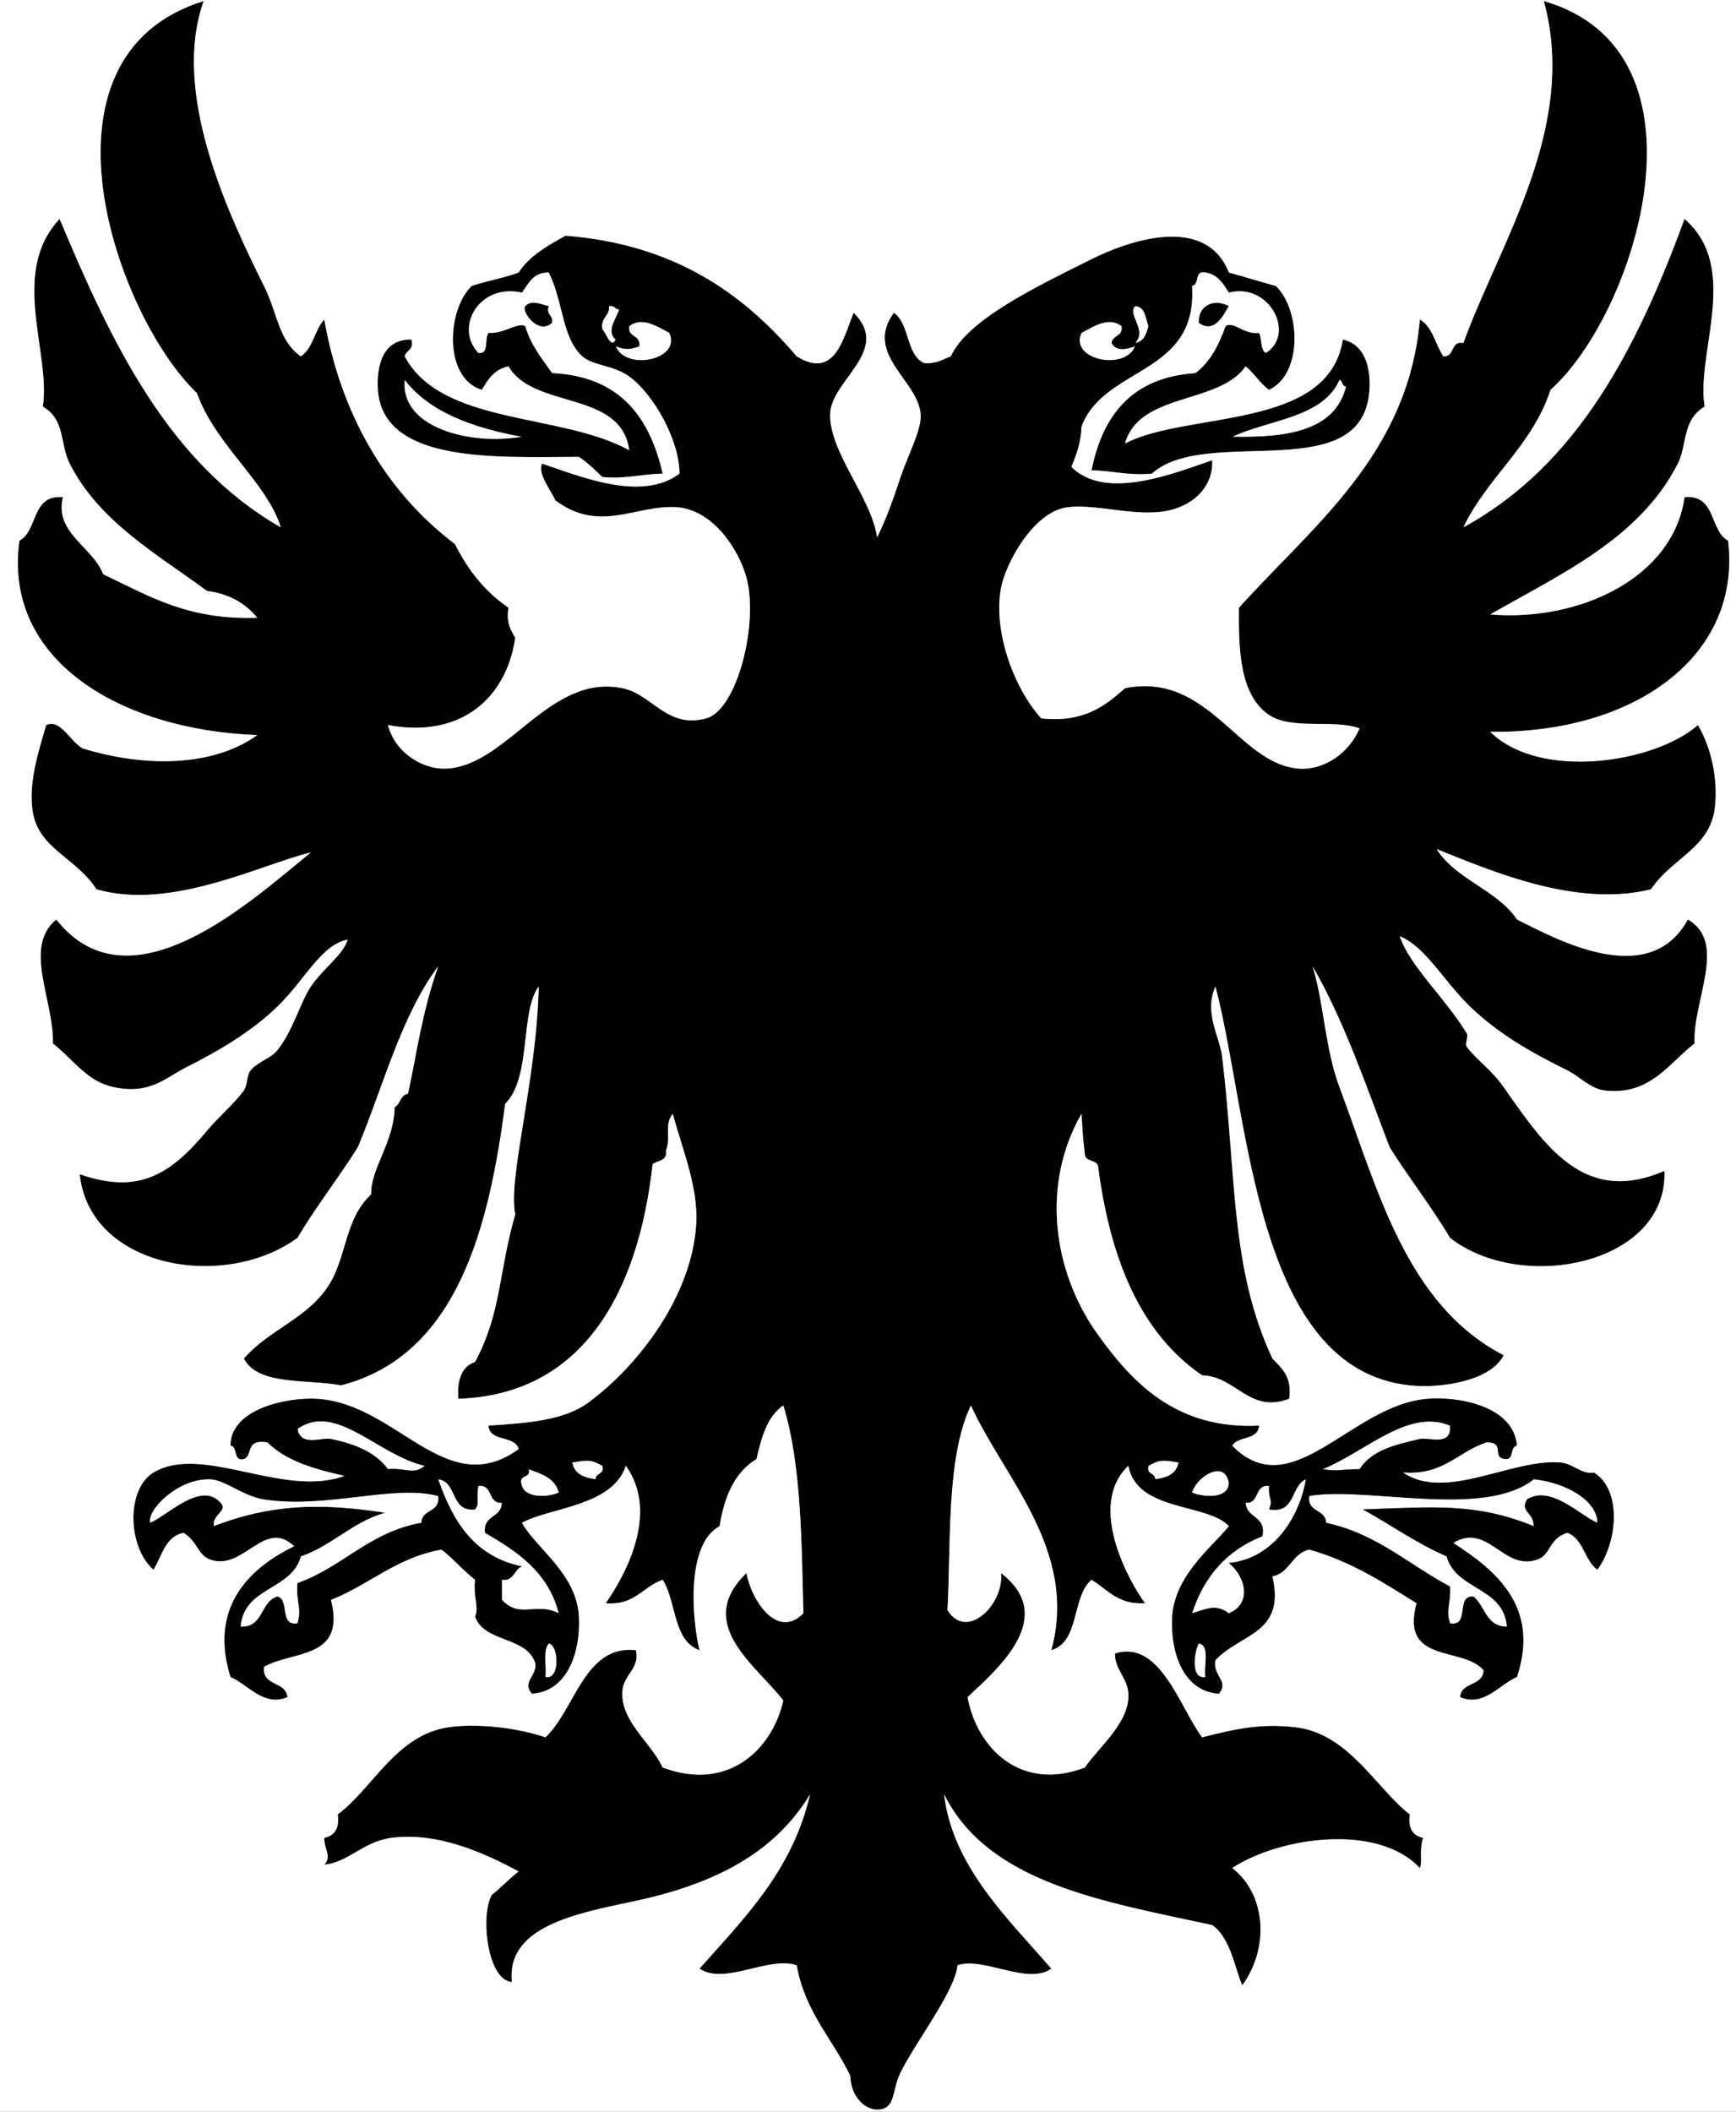 <?xml version="1.0" encoding="utf-8"?>
<!-- Generator: Adobe Illustrator 15.0.0, SVG Export Plug-In . SVG Version: 6.00 Build 0)  -->
<!DOCTYPE svg PUBLIC "-//W3C//DTD SVG 1.0//EN" "http://www.w3.org/TR/2001/REC-SVG-20010904/DTD/svg10.dtd">
<svg version="1.0" id="Calque_1" xmlns="http://www.w3.org/2000/svg" xmlns:xlink="http://www.w3.org/1999/xlink" x="0px" y="0px"
 width="329px" height="400px" viewBox="0 0 329 400" >
<rect x="0" y="0" width="329" height="400" fill="#808080" stroke="none"/>
<g transform =" scale(0.851 0.851)">
	<g transform ="translate(-100 -186)">
		<path fill-rule="evenodd" clip-rule="evenodd" d="M222.208,254.123c-0.617,2.108,1.051,1.933,0.746,3.73
			c-3.063,2.903-6.989-2.649-5.969-3.73C218.396,252.643,220.509,253.761,222.208,254.123z"/>
		<path fill-rule="evenodd" clip-rule="evenodd" d="M373.669,254.123c-1.228,2.065-3.251,6.27-6.716,3.73
			C366.792,253.965,370.336,252.354,373.669,254.123z"/>
		<path fill-rule="evenodd" clip-rule="evenodd" fill="#FFFFFF" d="M235.637,254.123c1.205-0.21,1.285,0.705,2.238,0.746
			c-0.327,1.712-3.079,4.813-0.746,6.715c-1.12,2.248-2.232-1.661-2.984-2.238C233.654,256.617,235.76,256.483,235.637,254.123z"/>
		<path fill-rule="evenodd" clip-rule="evenodd" fill="#FFFFFF" d="M352.777,254.123c2.313,0.174,2.328,2.646,2.984,4.477
			c-0.466,1.772-1.003,3.474-2.984,3.73C355.575,259.452,350.935,256.046,352.777,254.123z"/>
		<path fill-rule="evenodd" clip-rule="evenodd" fill="#FFFFFF" d="M249.067,260.092c2.789,6.038-9.761,8.559-11.938,2.984
			c2.114,0.778,3.109,0.778,5.223,0c0.404-2.642-2.642-1.834-2.238-4.477C242.885,256.439,246.12,258.488,249.067,260.092z"/>
		<path fill-rule="evenodd" clip-rule="evenodd" fill="#FFFFFF" d="M349.793,258.6c0.353,2.342-2.008,1.971-2.238,3.73
			c0.993,1.955,3.312,1.425,5.223,0.746c-2.177,5.575-14.727,3.053-11.938-2.984C343.787,258.488,347.022,256.439,349.793,258.6z"/>
		<path fill-rule="evenodd" clip-rule="evenodd" fill="#FFFFFF" d="M190.125,270.537c5.646,7.287,15.206,10.66,26.114,12.684
			C204.691,285.235,189.009,281.214,190.125,270.537z"/>
		<path fill-rule="evenodd" clip-rule="evenodd" fill="#FFFFFF" d="M398.29,270.537c0.811,0.185,0.507,1.484,1.492,1.493
			c-2.396,9.79-12.906,11.466-25.367,11.191C382.715,279.334,394.58,279.013,398.29,270.537z"/>
		<path fill-rule="evenodd" clip-rule="evenodd" fill="#FFFFFF" d="M194.601,512.278c-2.509,2.11-4.2,0.4-8.207,0.746
			c-2.795-3.8-7.389-5.623-12.684-6.715c-2.074-0.428-6.753,1.826-7.461-2.238C174.723,497.971,184.138,509.89,194.601,512.278z"/>
		<path fill-rule="evenodd" clip-rule="evenodd" fill="#FFFFFF" d="M422.912,503.325c0.444,4.775-4.789,2.538-6.715,2.984
			c-5.654,1.311-10.681,2.509-13.431,6.715c-4.255-0.018-4.509,0.575-8.207,0C404.158,509.089,413.696,499.422,422.912,503.325z"/>
		<path fill-rule="evenodd" clip-rule="evenodd" fill="#FFFFFF" d="M234.145,512.278c0.543,2.036-1.482,1.502-1.492,2.984
			c-2.688-0.296-4.754-1.215-5.223-3.73C230.355,511.073,231.484,510.669,234.145,512.278z"/>
		<path fill-rule="evenodd" clip-rule="evenodd" fill="#FFFFFF" d="M362.477,511.532c-0.469,2.516-2.534,3.435-5.223,3.73
			c-0.01-1.482-2.035-0.948-1.492-2.984C358.423,510.669,359.552,511.073,362.477,511.532z"/>
		<path fill-rule="evenodd" clip-rule="evenodd" fill="#FFFFFF" d="M217.73,513.024c2.931,1.049,5.949,2.01,6.715,5.223
			c-2.551,1.116-7.381,1.238-8.208-1.492C215.158,513.934,218.289,515.323,217.73,513.024z"/>
		<path fill-rule="evenodd" clip-rule="evenodd" fill="#FFFFFF" d="M373.669,516.009c-0.01,3.718-5.572,3.312-8.208,2.238
			C366.314,514.856,372.63,510.648,373.669,516.009z"/>
		<path fill-rule="evenodd" clip-rule="evenodd" fill="#FFFFFF" d="M197.585,518.993c0.541,3.773-3.646,2.82-3.73,5.969
			c-11.62,2.06-17.494,9.864-27.606,13.431c-0.34,4.279,1.064,5.664,0,8.953c-4.158,0.676-1.7-5.264-4.477-5.969
			c-3.826,1.148-3.008,6.939-8.207,6.715c0.734-8.965,11.351-8.048,13.43-15.668c7.018-2.434,11.342-7.561,18.653-9.7
			c-14.502-2.219-25.311-1.871-38.052,2.984c-0.394-2.724,3.276-3.351,1.492-5.223c-4.418-4.925-11.984,3.1-15.668,4.477
			c-0.721-3.019,6.391-9.982,13.43-9.699c3.285,0.133,7.274,3.755,11.938,4.477C172.681,521.89,187.654,516.331,197.585,518.993z"/>
		<path fill-rule="evenodd" clip-rule="evenodd" fill="#FFFFFF" d="M197.585,515.263c4.384,0.59,2.646,7.302,8.208,6.715
			c1.076-1.348,0.169-2.285,0.746-5.223c3.386-0.401,1.992,3.977,5.223,3.73c-0.037,3.445-4.251,2.713-3.73,6.716
			c7.27,4.17,14.085,8.795,16.415,17.906c-5.224-2.591-8.593,1.331-12.684-2.984c0-1.492,0-2.984,0-4.477
			c2.806,0.319,2.641-2.334,4.477-2.984C205.7,532.517,200.818,524.715,197.585,515.263z"/>
		<path fill-rule="evenodd" clip-rule="evenodd" fill="#FFFFFF" d="M390.829,515.263c-1.246,7.711-6.76,17.61-17.16,18.653
			c3.587,2.824,5.352,8.959,0,11.191c-2.969-2.171-4.859-0.986-8.208,0c2.679-8.265,7.813-14.072,15.669-17.16
			c0.903-4.635-3.573-3.889-3.73-7.462c3.23,0.246,1.837-4.132,5.223-3.73c-0.202,3.094,0.979,2.907,0,5.223
			C388.607,522.989,387.344,516.751,390.829,515.263z"/>
		<path fill-rule="evenodd" clip-rule="evenodd" fill="#FFFFFF" d="M455.741,524.962c-3.874-1.574-10.297-8.494-15.669-5.223
			c-1.636,2.836,1.497,2.832,1.492,5.969c-13.031-5.289-22.299-4.23-38.052-3.73c6.252,3.448,11.882,7.519,18.653,10.446
			c2.079,7.62,12.695,6.703,13.43,15.668c-4.699-0.025-4.854-4.597-7.461-6.715c-4.055-0.324-0.682,6.779-5.223,5.969
			c-1.026-3.246,0.225-4.159,0-8.207c-9.132-4.796-16.167-11.688-27.606-14.177c-0.085-3.148-4.271-2.195-3.73-5.969
			c12.605-2.246,38.897,5.133,49.989-3.73C449.34,516.063,455.813,520.408,455.741,524.962z"/>
		<path fill-rule="evenodd" clip-rule="evenodd" fill="#FFFFFF" d="M222.208,551.822c2.229,0.227,2.639,8.252-0.746,7.461
			C221.664,556.75,220.884,553.234,222.208,551.822z"/>
		<path fill-rule="evenodd" clip-rule="evenodd" fill="#FFFFFF" d="M366.953,551.822c2.601,0.385,1.095,4.875,1.492,7.461
			C364.936,559.916,366.037,553.283,366.953,551.822z"/>
		<path fill-rule="evenodd" clip-rule="evenodd" d="M117.751,447.366c13.085,4.569,20.192,0.106,28.352-9.699
			c2.585-3.106,6.06-5.976,8.208-8.953c0.8-1.11,0.628-3.462,1.492-4.477c1.679-1.972,4.512-2.631,5.969-4.477
			c3.618-4.583,4.996-10.495,7.461-14.176c2.681-4.003,7.054-6.882,8.207-10.445c-5.902,1.112-9.524,8.972-15.668,14.922
			c-5.819,5.636-13.161,9.924-20.145,13.431c-4.88,2.449-8.199,6.257-16.415,4.477c-5.817-1.261-8.693-5.917-13.43-9.7
			c0.226-9.689-6.716-21.443,0.746-27.606c16.467,20.835,43.45-4.199,56.705-14.922c-10.926,2.584-31.066,13.039-47.751,8.208
			c-4.431-6.954-12.841-8.997-14.176-17.161c-1.008-6.162,1.025-12.817,2.984-19.399c3.277-1.502,5.395,3.85,8.208,5.223
			c13.439,4.116,28.701,4.234,38.798-2.984c-30.681-1.145-56.667-16.768-52.974-43.275c4.192-2.274,2.6-10.333,9.699-9.699
			c-2.004,7.962,6.668,11.065,8.954,17.161c10.855,5.191,19.077,10.185,34.321,9.7c-2.589-3.131-6.103-5.338-11.192-5.969
			c-11.243-8.292-23.988-15.396-30.59-28.352c-2.222-4.361-0.901-9.729-5.969-12.684c1.781-12.165-7.468-29.846,3.73-41.783
			c11.6,27.696,24.256,54.334,49.244,68.643c-3.106-10.077-14.551-18.276-18.653-29.844c-18.075-17.311-38.223-75.026,1.492-87.295
			c-7.221,20.317,5.214,46.93,13.43,63.419c3.098,6.218,3.217,12.187,8.207,15.668c2.72-1.757,3.053-5.901,5.223-8.207
			c3.703,21.145,13.794,38.428,29.098,49.99c2.9,5.805,6.749,10.66,11.938,14.176c-0.587,3.324,0.51,4.961,1.492,6.715
			c-1.992,13.538-12.234,22.433-28.352,19.399c1.639,6.243,7.744,9.81,12.684,9.699c13.8-0.308,23.125-21.252,39.544-17.907
			c6.655,1.356,9.885,9.1,18.653,6.715c6.891-1.875,11.725-21.146,8.953-31.337c-1.716-6.311-7.522-15.186-15.668-15.668
			c-9.031-0.534-16.971,5.866-26.86-1.492c-1.115-2.396-4.039-6.024-2.985-8.207c8.278,2.749,22.116,8.633,30.591,2.238
			c0.059-7.276-5.705-17.673-11.191-21.638c-3.491-2.522-8.138-2.395-10.446-4.477c-4.544-4.099-4.235-12.217-7.461-18.653
			c-3.524-0.042-4.501,2.463-5.969,4.477c-9.453-2.165-15.155,7.676-9.699,13.43c2.51,0.271,1.243-3.233,2.238-4.477
			c3.377,0.295,6.493-2.477,8.207-1.492c1.214,4.257,3.718,7.226,5.969,10.445c14.974,0.694,21.703,9.634,24.622,22.384
			c-4.646,0.079-8.214,1.237-13.43,0.746c-1.653-1.58-3.284-3.182-5.223-4.477c-17.684-0.001-43.65,1.701-44.767-14.922
			c-0.339-5.044,0.912-11.366,7.461-11.192c0.64,2.38-1.174,2.308-1.492,3.73c8.212,15.415,34.754,12.5,49.99,20.891
			c-1.767-13.404-21.321-9.021-26.86-18.653c-3.139,0.591-4.554,2.907-5.969,5.223c-8.618-2.666-7.75-17.896-2.238-23.13
			c3.346-1.13,7.181-1.772,10.445-2.984c2.434-3.784,6.468-5.967,10.446-8.207c24.193,1.921,39.469,12.759,51.482,26.86
			c8.595,5.339,10.412-4.292,12.684-9.699c8.484,8.331-4.894,14.95-5.223,22.383c-0.373,8.425,9.208,18.788,10.446,27.606
			c2.226-4.5,3.74-8.949,5.222-13.43c1.395-4.213,4.458-10.04,4.478-13.43c0.044-7.81-12.878-13.699-5.97-23.129
			c3.563,2.407,2.657,9.281,6.716,11.191c2.733,0.247,4.146-0.828,5.969-1.492c3.709-8.226,19.336-15.648,31.337-21.637
			c8.467-4.225,25.448-10.008,30.591,2.984c3.528,0.949,6.917,2.036,10.445,2.984c5.508,5.25,6.097,19.547-1.492,23.13
			c-2.044-1.438-3.296-3.668-5.223-5.223c-6.073,8.601-23.645,5.703-26.86,17.161c13.674-7.218,45.394-2.854,48.497-23.129
			c4.859,1.04,6.091,6.033,5.969,10.446c-0.632,22.981-36.161,8.331-48.497,19.399c-5.216,0.491-8.784-0.667-13.43-0.746
			c2.487-12.435,9.145-20.7,23.129-21.638c3.27-2.451,5.215-6.226,6.716-10.445c1.788-1.244,4.111,1.963,7.461,1.492
			c0.682,1.308,0.256,3.723,1.492,4.477c6.756-4.199,0.833-15.759-8.207-13.43c-1.288-1.945-2.414-4.052-5.224-4.477
			c-2.541-0.552-1.229,2.75-2.984,2.984c1.328,19.981-19.557,17.749-24.621,31.337c-0.107,3.624-1.177,6.285-2.238,8.954
			c7.659,7.639,23.026,1.325,31.336-1.492c0.334,5.351-3.568,9.839-9.699,11.191c-7.006,1.546-15.839-1.494-22.383-0.746
			c-7.759,0.887-13.919,12.635-14.923,17.907c-1.812,9.512,2.712,22.223,8.953,29.099c9.466,1.01,14.164-2.749,18.653-6.715
			c18.73-3.743,25.254,17.022,38.798,17.907c5.507,0.36,11.07-3.42,13.43-8.953c-5.723-2.131-15.037,0.421-20.145-2.984
			c-6.632-4.422-6.818-14.934-6.715-23.876c16.538-18.388,37.673-34.087,40.29-64.166c2.838,1.639,3.438,5.516,5.223,8.207
			c2.645,0.158,1.474-3.5,4.477-2.984c7.986-22.111,25.597-47.973,17.907-76.104c38.917,11.228,20.641,69.434,1.492,86.549
			c-4.113,12.55-14.007,19.319-19.399,30.59c25.43-13.866,38.673-39.918,49.243-68.643c12.56,10.873,2.493,29.775,4.478,41.783
			c-5.043,2.942-3.844,8.512-5.97,12.684c-8.486,16.655-25.813,24.426-41.782,33.575c20.039,1.664,40.811-8.259,43.274-26.114
			c7.1-0.633,5.508,7.425,9.7,9.699c3.09,25.667-20.832,42.966-52.975,42.529c10.908,10.829,36.46,7.039,46.26-1.492
			c3.311,5.608,4.494,12.901,3.73,18.653c-1.171,8.819-9.602,10.979-14.177,17.907c-16.763,4.17-35.813-4.202-47.751-8.954
			c4.346,6.846,13.385,8.999,17.906,15.668c9.353,4.748,29.517,15.575,38.052,0c8.912,5.167,1.04,17.996,1.493,27.606
			c-5.722,4.351-9.889,11.695-20.146,10.446c-2.994-0.365-5.716-3.258-8.207-4.477c-7.44-3.641-15.249-7.989-21.638-14.177
			c-6.12-5.927-9.805-13.217-15.668-15.668c2.184,6.61,10.429,14.096,14.922,21.637c0.413,0.694-0.486,2.351,0,2.984
			c2.372,3.087,5.422,4.994,8.207,8.954c9.102,12.938,17.857,26.438,35.813,18.652c0.848,20.737-31.679,27.424-47.751,14.923
			c-4.165-7.027-9.109-13.274-13.43-20.146c-5.311-13.84-10.148-28.152-17.161-40.29c2.547,8.349,2.738,18.243,5.969,26.86
			c8.596,22.924,14.856,48.409,36.56,59.688c-2.733,5.65-13.774,7.467-20.891,6.716c-34.538-3.649-35.657-59.431-43.275-88.788
			c-2.652,5.771,0.954,11.156,1.493,15.668c3.199,26.813,1.776,47.038,11.191,67.15c2.073,2.154,4.421,4.035,3.73,8.954
			c-8.884,3.397-11.74-4.98-19.399-5.223c-13.73-9.399-20.431-25.828-23.129-46.26c-0.072-1.917-2.913-1.066-2.984-2.984
			c-0.515-4.385-0.48-4.816-0.746-8.953c-8.939,15.52-6.563,34.959,3.73,49.243c7.617,10.572,17.381,21.045,35.813,20.146
			c-0.165,3.317-4.701,2.263-5.969,4.477c13.276,13.47,26.335-8.93,43.274-10.445c7.064-0.633,19.431,1.575,20.145,10.445
			c-1.535,0.205-0.702,2.779-2.238,2.984c-3.82-0.014-0.086-3.717-4.477-3.73c-6.427,2.028-9.543,7.369-18.652,6.715
			c9.506,6.48,24.3-3.174,35.067-2.238c2.863,0.249,4.661,2.729,7.461,2.238c6.237,3.92,5.281,15.445,0.746,21.638
			c-2.929-2.046-3.07-6.878-6.715-8.207c-4.264,1.349-3.499,4.858-6.716,5.969c-7.512,2.594-10.942-8.357-18.652-3.73
			c9.865,6.346,19.274,14.422,14.176,29.844c-3.774,1.585-7.471,6.769-12.684,4.478c0.25-3.481,5.097-2.365,5.223-5.97
			c-4.526-5.421-18.629-1.268-14.922-14.922c-7.346-4.592-14.57-9.306-23.876-11.938c-3.883,0.842-4.271,5.179-8.207,5.969
			c3.003,12.831-7.174,12.688-12.685,18.652c-0.739,3.423,3.198,4.637,0.746,7.462c-7.428-0.475-10.644-8.181-10.445-16.415
			c0.232-9.632,8.655-15.985,12.685-20.892c-4.793-5.16-20.51-3.166-22.384-13.43c-9.434,8.887,0.411,26.161,3.73,30.591
			c-6.094,0.373-8.366-3.074-11.938-5.223c-4.438,3.77-2.581,13.834-8.954,15.668c6.054-22.204-10.628-38.407-17.906-54.466
			c-5.577,11.534-4.414,31.395-5.223,45.513c4.194,6.96,12.599-1.112,11.938-8.207c12.609,9.721-0.424,21.059-7.461,27.606
			c2.077,11.398,11.905,21.152,26.114,15.668c3.274-4.758,9.989-10.012,9.699-16.414c-0.157-3.471-3.101-5.486-2.984-8.954
			c9.991-3.232,14.405,11.925,19.398,18.653c7.62-1.956,13.334-3.147,20.892-2.238c11.797,1.418,17.865,13.577,25.368,19.398
			c-0.437,3.173,0.729,4.742,2.984,5.223c-0.977,2.74-0.098,5.115-0.746,6.716c-9.385-10.095-31.319-6.881-41.782,0
			c7.374,5.631,8.47,17.49,2.238,26.113c-1.534-3.253-2.561-10.631-6.716-13.43c-24.336-5.26-49.867-9.324-59.688-29.099
			c1.852,16.057,14.411,27.867,23.875,38.798c-5.218,3.811-15.143-2.738-20.891-0.746c-0.461,5.642-9.47,17.307-12.685,23.876
			c-1.959,4.005-1.051,7.641-4.476,8.207c-3.026,0.501-6.622-2.509-6.715-7.461c-3.942-8.244-10.125-14.248-11.938-24.622
			c-6.261-2.125-16.105,4.542-21.638,0.746c9.917-11.223,20.62-21.66,24.622-38.798c-7.96,13.128-21.3,20.047-39.544,23.876
			c-12.965,2.721-28.147,5.717-26.86,17.906c-5.473-0.385-7.09-14.807-4.477-19.398c2.081-1.65,3.871-3.591,5.969-5.223
			c-7.145-3.827-17.78-8.863-28.352-7.462c-6.293,0.835-9.394,5.383-14.922,5.97c1.763-1.752-0.122-3.666,0-5.97
			c2.254-0.48,3.421-2.05,2.984-5.223c7.839-5.805,12.957-17.643,24.622-19.398c6.544-0.985,15.694,0.17,21.638,2.238
			c6.578-6.108,8.667-20.677,20.145-19.399c0.942,4.063-2.682,5.421-2.984,8.953c-0.582,6.789,6.173,11.305,8.953,17.161
			c14.393,5.432,24.348-3.796,26.86-14.922c-6.093-7.892-19.938-17.031-8.208-28.353c1.054,5.842,6.76,14.949,12.684,8.953
			c-0.4-14.69-0.369-33.147-4.477-46.259c-3.559,2.41-4.861,7.076-5.969,11.938c-4.816,2.894-7.164,8.256-8.207,14.922
			c-7.526,4.039-6.172,20.684-4.477,27.606c-5.933-2.025-5.108-10.808-8.207-15.668c-4.436,1.533-6.184,5.754-12.684,5.223
			c3.116-4.488,12.521-19.432,4.477-30.591c-2.96,9.033-16.84,9.237-23.13,12.684c3.168,5.729,12.173,11.263,12.684,20.892
			c0.397,7.483-2.301,16.613-10.446,17.161c-2.325-2.545,1.042-3.921,0.746-6.716c-1.834-6.124-11.357-4.559-13.43-10.445
			c0.938-2.186-0.49-4.46,0-8.207c-2.665-2.061-4.796-4.655-7.461-6.715c-10.131,1.806-16.046,7.829-24.622,11.191
			c3.415,13.363-8.652,11.244-14.922,14.922c-0.433,4.412,4.891,3.068,5.223,6.716c-5.213,2.291-8.909-2.893-12.684-4.478
			c-4.686-14.865,3.377-23.875,14.176-29.098c-6.616-6.328-11.213,5.553-18.653,2.984c-2.854-0.986-2.785-3.99-5.969-5.969
			c-4.158,0.815-4.754,5.193-6.715,8.207c-5.759-5.046-6.129-17.925,0-21.638c10.877-6.479,28.959,5.754,42.528,0.746
			c-6.722-1.485-13.065-3.35-17.161-7.461c-5.112-0.738-3.034,2.823-5.223,3.73c-2.542,0.552-1.23-2.749-2.984-2.984
			c-0.078-8.17,12.593-10.887,19.399-10.445c17.771,1.15,28.654,22.896,44.767,11.191c-0.83-3.149-6.479-1.479-6.715-5.223
			c8.416-0.551,16.788-1.06,22.383-5.223c11.338-8.437,22.896-23.831,23.875-39.544c0.511-8.192-2.968-16.387-5.223-24.622
			c-2.019,2.747-0.295,4.638-1.492,8.207c0.349,2.339-1.876,2.104-2.984,2.984c-3.136,28.217-15.306,51.326-43.275,52.229
			c-0.313-4.292,0.783-7.177,3.731-8.208c5.924-11.005,5.217-20.066,8.953-32.828c-1.698-8.118,4.753-29.665,5.223-50.736
			c-4.204,5.625-1.541,20.245-7.461,26.114c-3.545,26.916-10.416,55.971-36.56,62.674c-7.757-1.445-18.502,0.098-21.637-5.97
			c5.721-6.653,14.836-9.083,19.399-17.16c3.538-6.264,3.242-14.129,8.953-19.399c-0.196-5.683,5.11-11.609,5.223-19.398
			c1.314-0.676,1.232-2.747,2.984-2.984c1.999-9.348,3.11-18.14,6.715-28.353c-8.303,11.096-12.183,26.615-17.907,40.29
			c-4.32,6.871-9.265,13.118-13.43,20.146C149.927,473.473,119.875,468.217,117.751,447.366z M234.145,259.346
			c0.752,0.578,1.864,4.486,2.984,2.238c-2.333-1.902,0.419-5.003,0.746-6.715c-0.954-0.041-1.033-0.957-2.238-0.746
			C235.76,256.483,233.654,256.617,234.145,259.346z M352.777,262.33c1.981-0.257,2.519-1.958,2.984-3.73
			c-0.656-1.831-0.672-4.303-2.984-4.477C350.935,256.046,355.575,259.452,352.777,262.33z M240.114,258.6
			c-0.404,2.642,2.642,1.834,2.238,4.477c-2.114,0.778-3.109,0.778-5.223,0c2.177,5.575,14.727,3.053,11.938-2.984
			C246.12,258.488,242.885,256.439,240.114,258.6z M340.84,260.092c-2.789,6.038,9.761,8.559,11.938,2.984
			c-1.911,0.679-4.229,1.209-5.223-0.746c0.23-1.759,2.591-1.388,2.238-3.73C347.022,256.439,343.787,258.488,340.84,260.092z
			 M216.238,283.221c-10.908-2.024-20.468-5.397-26.114-12.684C189.009,281.214,204.691,285.235,216.238,283.221z M374.415,283.221
			c12.461,0.275,22.971-1.402,25.367-11.191c-0.985-0.009-0.682-1.308-1.492-1.493C394.58,279.013,382.715,279.334,374.415,283.221z
			 M166.249,504.071c0.708,4.064,5.387,1.811,7.461,2.238c5.295,1.092,9.889,2.915,12.684,6.715
			c4.007-0.346,5.698,1.364,8.207-0.746C184.138,509.89,174.723,497.971,166.249,504.071z M394.56,513.024
			c3.698,0.575,3.952-0.018,8.207,0c2.75-4.206,7.776-5.404,13.431-6.715c1.926-0.446,7.159,1.791,6.715-2.984
			C413.696,499.422,404.158,509.089,394.56,513.024z M227.43,511.532c0.469,2.516,2.534,3.435,5.223,3.73
			c0.01-1.482,2.036-0.948,1.492-2.984C231.484,510.669,230.355,511.073,227.43,511.532z M355.762,512.278
			c-0.543,2.036,1.482,1.502,1.492,2.984c2.688-0.296,4.754-1.215,5.223-3.73C359.552,511.073,358.423,510.669,355.762,512.278z
			 M216.238,516.755c0.827,2.73,5.656,2.608,8.208,1.492c-0.767-3.213-3.785-4.174-6.715-5.223
			C218.289,515.323,215.158,513.934,216.238,516.755z M365.461,518.247c2.636,1.073,8.198,1.479,8.208-2.238
			C372.63,510.648,366.314,514.856,365.461,518.247z M158.788,519.739c-4.664-0.722-8.653-4.344-11.938-4.477
			c-7.039-0.283-14.151,6.681-13.43,9.699c3.684-1.377,11.25-9.401,15.668-4.477c1.784,1.872-1.886,2.499-1.492,5.223
			c12.742-4.855,23.55-5.203,38.052-2.984c-7.312,2.14-11.636,7.267-18.653,9.7c-2.079,7.62-12.695,6.703-13.43,15.668
			c5.199,0.225,4.381-5.566,8.207-6.715c2.777,0.705,0.319,6.645,4.477,5.969c1.064-3.289-0.34-4.674,0-8.953
			c10.113-3.566,15.987-11.371,27.606-13.431c0.084-3.148,4.271-2.195,3.73-5.969C187.654,516.331,172.681,521.89,158.788,519.739z
			 M216.238,534.662c-1.836,0.65-1.67,3.304-4.477,2.984c0,1.492,0,2.984,0,4.477c4.091,4.315,7.46,0.394,12.684,2.984
			c-2.329-9.111-9.145-13.736-16.415-17.906c-0.521-4.003,3.694-3.271,3.73-6.716c-3.23,0.246-1.837-4.132-5.223-3.73
			c-0.577,2.938,0.33,3.875-0.746,5.223c-5.561,0.587-3.823-6.125-8.208-6.715C200.818,524.715,205.7,532.517,216.238,534.662z
			 M382.622,521.978c0.979-2.315-0.202-2.129,0-5.223c-3.386-0.401-1.992,3.977-5.223,3.73c0.157,3.573,4.634,2.827,3.73,7.462
			c-7.855,3.088-12.99,8.896-15.669,17.16c3.349-0.986,5.239-2.171,8.208,0c5.352-2.232,3.587-8.367,0-11.191
			c10.4-1.043,15.914-10.942,17.16-18.653C387.344,516.751,388.607,522.989,382.622,521.978z M441.564,515.263
			c-11.092,8.863-37.384,1.484-49.989,3.73c-0.54,3.773,3.646,2.82,3.73,5.969c11.439,2.488,18.475,9.381,27.606,14.177
			c0.225,4.048-1.026,4.961,0,8.207c4.541,0.811,1.168-6.293,5.223-5.969c2.607,2.118,2.762,6.689,7.461,6.715
			c-0.734-8.965-11.351-8.048-13.43-15.668c-6.771-2.928-12.401-6.998-18.653-10.446c15.753-0.5,25.021-1.559,38.052,3.73
			c0.005-3.137-3.128-3.133-1.492-5.969c5.372-3.271,11.795,3.648,15.669,5.223C455.813,520.408,449.34,516.063,441.564,515.263z
			 M221.461,559.283c3.385,0.791,2.976-7.234,0.746-7.461C220.884,553.234,221.664,556.75,221.461,559.283z M368.445,559.283
			c-0.397-2.586,1.108-7.076-1.492-7.461C366.037,553.283,364.936,559.916,368.445,559.283z"/>
		<path fill-rule="evenodd" clip-rule="evenodd" fill="#FFFFFF" d="M70.746,154.89c151.463,0,302.918,0,454.384,0
			c0,177.322,0,354.659,0,531.979c-151.713,0-303.416,0-455.13,0c0-176.582,0-353.156,0-529.741
			C69.936,156.069,69.877,155.015,70.746,154.89z M166.249,461.543c4.165-7.027,9.11-13.274,13.43-20.146
			c5.724-13.675,9.604-29.194,17.907-40.29c-3.604,10.213-4.716,19.004-6.715,28.353c-1.752,0.237-1.67,2.309-2.984,2.984
			c-0.113,7.789-5.419,13.716-5.223,19.398c-5.711,5.271-5.415,13.136-8.953,19.399c-4.563,8.077-13.678,10.507-19.399,17.16
			c3.135,6.067,13.88,4.524,21.637,5.97c26.144-6.703,33.014-35.758,36.56-62.674c5.92-5.869,3.257-20.489,7.461-26.114
			c-0.47,21.071-6.921,42.618-5.223,50.736c-3.736,12.762-3.029,21.823-8.953,32.828c-2.948,1.031-4.043,3.916-3.731,8.208
			c27.969-0.902,40.139-24.012,43.275-52.229c1.108-0.881,3.333-0.646,2.984-2.984c1.197-3.569-0.527-5.46,1.492-8.207
			c2.254,8.235,5.734,16.43,5.223,24.622c-0.979,15.713-12.537,31.107-23.875,39.544c-5.596,4.163-13.967,4.672-22.383,5.223
			c0.236,3.743,5.885,2.073,6.715,5.223c-16.113,11.704-26.996-10.041-44.767-11.191c-6.806-0.441-19.477,2.275-19.399,10.445
			c1.754,0.235,0.442,3.536,2.984,2.984c2.189-0.907,0.11-4.469,5.223-3.73c4.096,4.111,10.439,5.976,17.161,7.461
			c-13.569,5.008-31.651-7.226-42.528-0.746c-6.129,3.713-5.759,16.592,0,21.638c1.96-3.014,2.557-7.392,6.715-8.207
			c3.184,1.979,3.114,4.982,5.969,5.969c7.44,2.568,12.037-9.313,18.653-2.984c-10.799,5.223-18.861,14.232-14.176,29.098
			c3.775,1.585,7.47,6.769,12.684,4.478c-0.332-3.647-5.656-2.304-5.223-6.716c6.271-3.678,18.337-1.559,14.922-14.922
			c8.575-3.362,14.49-9.386,24.622-11.191c2.665,2.06,4.796,4.654,7.461,6.715c-0.49,3.747,0.938,6.021,0,8.207
			c2.072,5.887,11.595,4.321,13.43,10.445c0.296,2.795-3.071,4.171-0.746,6.716c8.145-0.548,10.843-9.678,10.446-17.161
			c-0.511-9.629-9.516-15.163-12.684-20.892c6.29-3.446,20.17-3.65,23.13-12.684c8.044,11.159-1.361,26.103-4.477,30.591
			c6.5,0.531,8.248-3.689,12.684-5.223c3.099,4.86,2.274,13.643,8.207,15.668c-1.695-6.923-3.049-23.567,4.477-27.606
			c1.043-6.666,3.391-12.028,8.207-14.922c1.108-4.861,2.411-9.527,5.969-11.938c4.107,13.111,4.076,31.568,4.477,46.259
			c-5.924,5.996-11.63-3.111-12.684-8.953c-11.73,11.321,2.114,20.461,8.208,28.353c-2.513,11.126-12.468,20.354-26.86,14.922
			c-2.78-5.856-9.535-10.372-8.953-17.161c0.302-3.532,3.926-4.891,2.984-8.953c-11.479-1.277-13.567,13.291-20.145,19.399
			c-5.943-2.068-15.093-3.224-21.638-2.238c-11.665,1.756-16.783,13.594-24.622,19.398c0.437,3.173-0.73,4.742-2.984,5.223
			c-0.122,2.304,1.763,4.218,0,5.97c5.529-0.587,8.629-5.135,14.922-5.97c10.572-1.401,21.207,3.635,28.352,7.462
			c-2.098,1.632-3.888,3.572-5.969,5.223c-2.614,4.592-0.996,19.014,4.477,19.398c-1.287-12.189,13.895-15.186,26.86-17.906
			c18.244-3.829,31.584-10.748,39.544-23.876c-4.002,17.138-14.705,27.575-24.622,38.798c5.532,3.796,15.377-2.871,21.638-0.746
			c1.813,10.374,7.995,16.378,11.938,24.622c0.094,4.952,3.689,7.962,6.715,7.461c3.425-0.566,2.517-4.202,4.476-8.207
			c3.215-6.569,12.224-18.234,12.685-23.876c5.748-1.992,15.673,4.557,20.891,0.746c-9.464-10.931-22.023-22.741-23.875-38.798
			c9.821,19.774,35.353,23.839,59.688,29.099c4.155,2.799,5.182,10.177,6.716,13.43c6.231-8.623,5.136-20.482-2.238-26.113
			c10.463-6.881,32.397-10.095,41.782,0c0.648-1.601-0.23-3.976,0.746-6.716c-2.255-0.48-3.421-2.05-2.984-5.223
			c-7.503-5.821-13.571-17.98-25.368-19.398c-7.558-0.909-13.271,0.282-20.892,2.238c-4.993-6.729-9.407-21.886-19.398-18.653
			c-0.116,3.468,2.827,5.483,2.984,8.954c0.29,6.402-6.425,11.656-9.699,16.414c-14.209,5.484-24.037-4.27-26.114-15.668
			c7.037-6.548,20.07-17.886,7.461-27.606c0.661,7.095-7.743,15.167-11.938,8.207c0.809-14.118-0.354-33.979,5.223-45.513
			c7.278,16.059,23.96,32.262,17.906,54.466c6.373-1.834,4.516-11.898,8.954-15.668c3.571,2.148,5.844,5.596,11.938,5.223
			c-3.319-4.43-13.164-21.704-3.73-30.591c1.874,10.264,17.591,8.27,22.384,13.43c-4.029,4.906-12.452,11.26-12.685,20.892
			c-0.198,8.234,3.018,15.94,10.445,16.415c2.452-2.825-1.485-4.039-0.746-7.462c5.511-5.964,15.688-5.821,12.685-18.652
			c3.936-0.79,4.324-5.127,8.207-5.969c9.306,2.632,16.53,7.346,23.876,11.938c-3.707,13.654,10.396,9.501,14.922,14.922
			c-0.126,3.604-4.973,2.488-5.223,5.97c5.213,2.291,8.909-2.893,12.684-4.478c5.099-15.422-4.311-23.498-14.176-29.844
			c7.71-4.627,11.141,6.324,18.652,3.73c3.217-1.11,2.452-4.62,6.716-5.969c3.645,1.329,3.786,6.161,6.715,8.207
			c4.535-6.192,5.491-17.718-0.746-21.638c-2.8,0.491-4.598-1.989-7.461-2.238c-10.768-0.936-25.562,8.719-35.067,2.238
			c9.109,0.654,12.226-4.687,18.652-6.715c4.391,0.014,0.656,3.717,4.477,3.73c1.536-0.205,0.703-2.779,2.238-2.984
			c-0.714-8.87-13.08-11.078-20.145-10.445c-16.939,1.516-29.998,23.915-43.274,10.445c1.268-2.214,5.804-1.159,5.969-4.477
			c-18.433,0.899-28.196-9.573-35.813-20.146c-10.293-14.284-12.67-33.724-3.73-49.243c0.266,4.137,0.231,4.568,0.746,8.953
			c0.071,1.918,2.912,1.067,2.984,2.984c2.698,20.432,9.398,36.86,23.129,46.26c7.659,0.242,10.516,8.62,19.399,5.223
			c0.69-4.919-1.657-6.8-3.73-8.954c-9.415-20.112-7.992-40.337-11.191-67.15c-0.539-4.512-4.146-9.897-1.493-15.668
			c7.618,29.357,8.737,85.139,43.275,88.788c7.116,0.751,18.157-1.065,20.891-6.716c-21.703-11.279-27.964-36.765-36.56-59.688
			c-3.23-8.618-3.422-18.511-5.969-26.86c7.013,12.138,11.851,26.45,17.161,40.29c4.32,6.871,9.265,13.118,13.43,20.146
			c16.072,12.501,48.599,5.814,47.751-14.923c-17.956,7.786-26.712-5.714-35.813-18.652c-2.785-3.96-5.835-5.866-8.207-8.954
			c-0.486-0.634,0.413-2.291,0-2.984c-4.493-7.542-12.738-15.027-14.922-21.637c5.863,2.451,9.548,9.741,15.668,15.668
			c6.389,6.188,14.197,10.536,21.638,14.177c2.491,1.219,5.213,4.111,8.207,4.477c10.257,1.249,14.424-6.095,20.146-10.446
			c-0.453-9.61,7.419-22.439-1.493-27.606c-8.535,15.575-28.699,4.748-38.052,0c-4.521-6.67-13.561-8.822-17.906-15.668
			c11.938,4.752,30.988,13.124,47.751,8.954c4.575-6.927,13.006-9.087,14.177-17.907c0.764-5.752-0.42-13.045-3.73-18.653
			c-9.8,8.531-35.352,12.321-46.26,1.492c32.143,0.437,56.064-16.862,52.975-42.529c-4.192-2.274-2.601-10.333-9.7-9.699
			c-2.464,17.855-23.235,27.778-43.274,26.114c15.97-9.149,33.296-16.92,41.782-33.575c2.126-4.172,0.927-9.742,5.97-12.684
			c-1.984-12.008,8.082-30.91-4.478-41.783c-10.57,28.725-23.813,54.777-49.243,68.643c5.393-11.271,15.286-18.04,19.399-30.59
			c19.148-17.116,37.425-75.322-1.492-86.549c7.689,28.131-9.921,53.992-17.907,76.104c-3.003-0.516-1.832,3.142-4.477,2.984
			c-1.785-2.691-2.385-6.568-5.223-8.207c-2.617,30.078-23.752,45.778-40.29,64.166c-0.104,8.942,0.083,19.454,6.715,23.876
			c5.107,3.406,14.422,0.853,20.145,2.984c-2.359,5.533-7.923,9.313-13.43,8.953c-13.544-0.885-20.067-21.65-38.798-17.907
			c-4.489,3.967-9.188,7.725-18.653,6.715c-6.241-6.875-10.765-19.586-8.953-29.099c1.004-5.272,7.164-17.02,14.923-17.907
			c6.544-0.748,15.377,2.292,22.383,0.746c6.131-1.353,10.033-5.841,9.699-11.191c-8.31,2.817-23.677,9.131-31.336,1.492
			c1.062-2.669,2.131-5.33,2.238-8.954c5.064-13.588,25.949-11.356,24.621-31.337c1.755-0.235,0.443-3.537,2.984-2.984
			c2.81,0.424,3.936,2.531,5.224,4.477c9.04-2.329,14.963,9.231,8.207,13.43c-1.236-0.754-0.811-3.169-1.492-4.477
			c-3.35,0.471-5.673-2.736-7.461-1.492c-1.501,4.219-3.446,7.995-6.716,10.445c-13.984,0.938-20.642,9.203-23.129,21.638
			c4.646,0.079,8.214,1.237,13.43,0.746c12.336-11.068,47.865,3.583,48.497-19.399c0.122-4.413-1.109-9.406-5.969-10.446
			c-3.104,20.275-34.823,15.911-48.497,23.129c3.216-11.458,20.787-8.56,26.86-17.161c1.927,1.555,3.179,3.785,5.223,5.223
			c7.589-3.583,7-17.879,1.492-23.13c-3.528-0.948-6.917-2.036-10.445-2.984c-5.143-12.993-22.124-7.209-30.591-2.984
			c-12.001,5.989-27.628,13.412-31.337,21.637c-1.823,0.664-3.235,1.739-5.969,1.492c-4.059-1.911-3.153-8.784-6.716-11.191
			c-6.908,9.43,6.014,15.319,5.97,23.129c-0.02,3.39-3.083,9.217-4.478,13.43c-1.482,4.48-2.996,8.93-5.222,13.43
			c-1.238-8.818-10.819-19.181-10.446-27.606c0.329-7.433,13.707-14.052,5.223-22.383c-2.272,5.407-4.088,15.038-12.684,9.699
			c-12.013-14.101-27.289-24.939-51.482-26.86c-3.978,2.24-8.012,4.423-10.446,8.207c-3.264,1.212-7.099,1.854-10.445,2.984
			c-5.512,5.233-6.379,20.464,2.238,23.13c1.415-2.316,2.83-4.632,5.969-5.223c5.539,9.632,25.093,5.249,26.86,18.653
			c-15.235-8.392-41.777-5.477-49.99-20.891c0.318-1.423,2.132-1.35,1.492-3.73c-6.55-0.174-7.8,6.147-7.461,11.192
			c1.117,16.624,27.083,14.921,44.767,14.922c1.938,1.294,3.57,2.896,5.223,4.477c5.216,0.491,8.784-0.667,13.43-0.746
			c-2.918-12.75-9.647-21.689-24.622-22.384c-2.251-3.22-4.755-6.188-5.969-10.445c-1.714-0.985-4.83,1.787-8.207,1.492
			c-0.995,1.244,0.271,4.748-2.238,4.477c-5.456-5.754,0.246-15.595,9.699-13.43c1.468-2.014,2.445-4.518,5.969-4.477
			c3.226,6.436,2.917,14.554,7.461,18.653c2.308,2.082,6.955,1.954,10.446,4.477c5.486,3.964,11.25,14.361,11.191,21.638
			c-8.475,6.395-22.313,0.51-30.591-2.238c-1.054,2.183,1.87,5.812,2.985,8.207c9.889,7.358,17.829,0.958,26.86,1.492
			c8.146,0.482,13.952,9.357,15.668,15.668c2.771,10.191-2.062,29.462-8.953,31.337c-8.768,2.384-11.998-5.359-18.653-6.715
			c-16.419-3.345-25.744,17.599-39.544,17.907c-4.94,0.111-11.044-3.456-12.684-9.699c16.118,3.034,26.36-5.861,28.352-19.399
			c-0.982-1.754-2.08-3.392-1.492-6.715c-5.189-3.516-9.038-8.371-11.938-14.176c-15.304-11.562-25.396-28.845-29.098-49.99
			c-2.17,2.306-2.503,6.45-5.223,8.207c-4.99-3.482-5.109-9.451-8.207-15.668c-8.216-16.49-20.651-43.102-13.43-63.419
			c-39.715,12.269-19.567,69.985-1.492,87.295c4.102,11.568,15.546,19.768,18.653,29.844
			c-24.987-14.308-37.644-40.947-49.244-68.643c-11.198,11.937-1.95,29.618-3.73,41.783c5.068,2.955,3.747,8.323,5.969,12.684
			c6.602,12.956,19.347,20.061,30.59,28.352c5.089,0.631,8.603,2.838,11.192,5.969c-15.245,0.485-23.466-4.508-34.321-9.7
			c-2.285-6.095-10.958-9.199-8.954-17.161c-7.099-0.633-5.507,7.425-9.699,9.699c-3.693,26.507,22.293,42.13,52.974,43.275
			c-10.097,7.218-25.358,7.101-38.798,2.984c-2.813-1.373-4.93-6.725-8.208-5.223c-1.959,6.582-3.992,13.237-2.984,19.399
			c1.335,8.164,9.746,10.207,14.176,17.161c16.685,4.831,36.825-5.624,47.751-8.208c-13.255,10.723-40.238,35.758-56.705,14.922
			c-7.462,6.164-0.521,17.917-0.746,27.606c4.737,3.783,7.613,8.439,13.43,9.7c8.215,1.78,11.534-2.027,16.415-4.477
			c6.984-3.507,14.326-7.795,20.145-13.431c6.144-5.95,9.766-13.81,15.668-14.922c-1.153,3.563-5.526,6.442-8.207,10.445
			c-2.465,3.681-3.844,9.594-7.461,14.176c-1.457,1.846-4.29,2.505-5.969,4.477c-0.864,1.015-0.692,3.366-1.492,4.477
			c-2.147,2.978-5.622,5.847-8.208,8.953c-8.16,9.806-15.267,14.269-28.352,9.699C119.875,468.217,149.927,473.473,166.249,461.543z
			 M216.984,254.123c-1.02,1.082,2.907,6.633,5.969,3.73c0.305-1.798-1.363-1.622-0.746-3.73
			C220.509,253.761,218.396,252.643,216.984,254.123z M366.953,257.854c3.465,2.539,5.488-1.665,6.716-3.73
			C370.336,252.354,366.792,253.965,366.953,257.854z"/>
	</g>
</g>
</svg>
